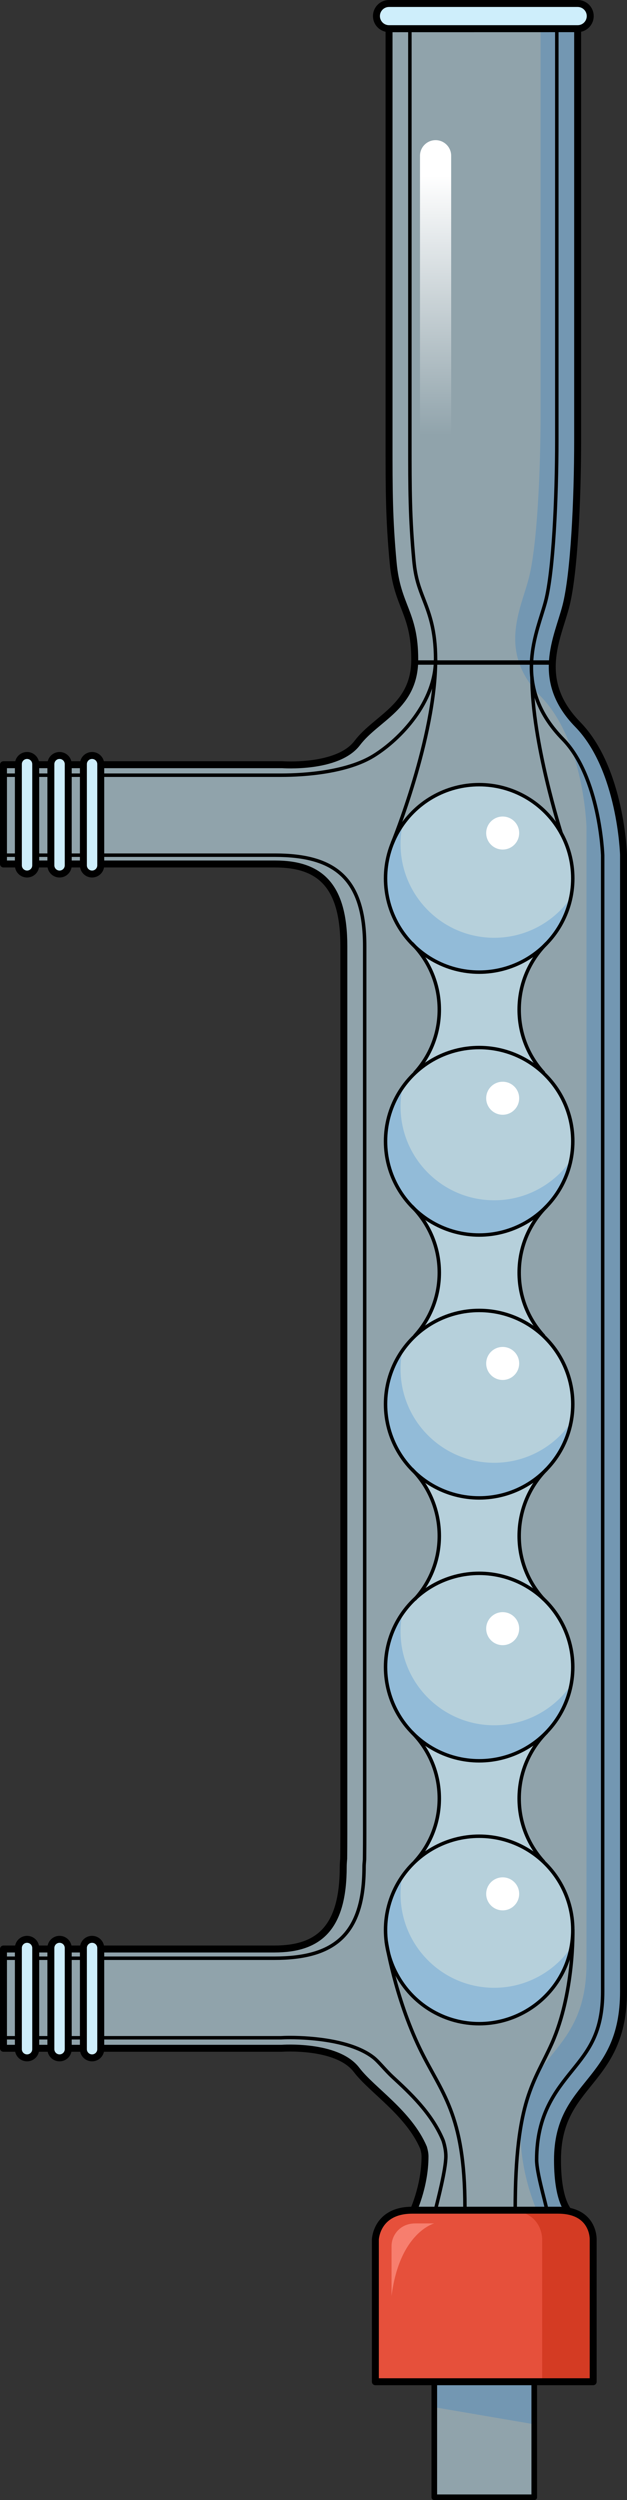 <?xml version="1.0" encoding="utf-8"?>
<!-- Generator: Adobe Illustrator 16.0.0, SVG Export Plug-In . SVG Version: 6.00 Build 0)  -->
<!DOCTYPE svg PUBLIC "-//W3C//DTD SVG 1.1//EN" "http://www.w3.org/Graphics/SVG/1.1/DTD/svg11.dtd">
<svg version="1.1" id="Layer_1" xmlns="http://www.w3.org/2000/svg" xmlns:xlink="http://www.w3.org/1999/xlink" x="0px" y="0px"
	 width="90.266px" height="359.486px" viewBox="0 0 90.266 359.486" enable-background="new 0 0 90.266 359.486"
	 xml:space="preserve">
<rect x="0" y="0" width="90.266" height="359.486" fill="#333333" stroke="none"/>
<g>
	<g>
		<path opacity="0.6" fill="#CEEEFB" d="M89.766,122.914c0,0-0.348-12.351-6.589-18.74s-2.898-12.407-1.709-17.015
			s1.693-15.287,1.693-23.912s0-59.125,0-59.125L56.009,4.128c0,0,0,52.682,0,59.485s0,10.95,0.592,17.311s3.107,7.103,3.107,13.907
			s-5.474,8.318-8.284,12.017s-10.798,3.108-10.798,3.108c-3.846,0-40.126,0-40.126,0v14.276c0,0,32.583,0,39.091,0
			s9.911,3.106,9.911,11.834s0,111.563,0,127.539c0,1.656-0.009,2.189-0.021,3.655c-0.045,0.475-0.068,0.867-0.068,1.154
			c0,8.728-3.404,11.834-9.912,11.834s-39.001,0-39.001,0v14.276c0,0,36.19,0,40.036,0c0,0,7.987-0.59,10.798,3.108
			c2.218,2.918,7.506,6.185,9.646,11.196c0.121,0.422,0.208,0.834,0.208,1.224c0,4.438-1.833,8.175-1.833,8.175h22.758
			c0,0-1.853-1.208-1.853-7.652c0-11.382,9.506-10.784,9.506-24.237S89.766,138.747,89.766,122.914z"/>
		<path opacity="0.2" fill="#006AD1" d="M89.766,122.914c0,0-0.348-12.351-6.589-18.74s-2.898-12.407-1.709-17.015
			s1.693-15.287,1.693-23.912s0-59.125,0-59.125l-5.333,0.001c0,12.152,0,47.944,0,55.08c0,8.625-0.504,19.305-1.693,23.912
			s-4.532,10.625,1.709,17.015s6.589,18.74,6.589,18.74c0,15.833,0,149.972,0,163.425s-9.506,12.855-9.506,24.237
			c0,6.444,2.525,11.696,2.525,11.696h4.66c0,0-1.853-1.208-1.853-7.652c0-11.382,9.506-10.784,9.506-24.237
			S89.766,138.747,89.766,122.914z"/>
		<polygon opacity="0.2" fill="#006AD1" points="77.202,318.229 77.452,318.229 77.167,318.159 		"/>
		<path fill="none" stroke="#000000" stroke-linecap="round" stroke-linejoin="round" stroke-miterlimit="10" d="M89.766,122.914
			c0,0-0.348-12.351-6.589-18.74s-2.898-12.407-1.709-17.015s1.693-15.287,1.693-23.912s0-59.125,0-59.125L56.009,4.128
			c0,0,0,52.682,0,59.485s0,10.95,0.592,17.311s3.107,7.103,3.107,13.907s-5.474,8.318-8.284,12.017s-10.798,3.108-10.798,3.108
			c-3.846,0-40.126,0-40.126,0v14.276c0,0,32.583,0,39.091,0s9.911,3.106,9.911,11.834s0,111.563,0,127.539
			c0,1.656-0.009,2.189-0.021,3.655c-0.045,0.475-0.068,0.867-0.068,1.154c0,8.728-3.404,11.834-9.912,11.834s-39.001,0-39.001,0
			v14.276c0,0,36.19,0,40.036,0c0,0,7.987-0.59,10.798,3.108c2.218,2.918,7.506,6.185,9.646,11.196
			c0.121,0.422,0.208,0.834,0.208,1.224c0,4.438-1.833,8.175-1.833,8.175h22.758c0,0-1.853-1.208-1.853-7.652
			c0-11.382,9.506-10.784,9.506-24.237S89.766,138.747,89.766,122.914z"/>
		<path fill="#CEEEFB" d="M83.161,0.5H56.005c-1,0-1.811,0.811-1.811,1.811c0,1.001,0.811,1.812,1.811,1.812h27.156
			c1,0,1.812-0.811,1.812-1.812C84.973,1.311,84.161,0.5,83.161,0.5z"/>
		<path fill="none" stroke="#000000" stroke-linecap="round" stroke-linejoin="round" stroke-miterlimit="10" d="M83.161,0.5H56.005
			c-1,0-1.811,0.811-1.811,1.811c0,1.001,0.811,1.812,1.811,1.812h27.156c1,0,1.812-0.811,1.812-1.812
			C84.973,1.311,84.161,0.5,83.161,0.5z"/>
		<g>
			<rect x="62.523" y="340.082" opacity="0.6" fill="#CEEEFB" width="14.391" height="19"/>
			<polygon opacity="0.2" fill-rule="evenodd" clip-rule="evenodd" fill="#006AD1" points="62.523,346.131 76.914,348.589 
				76.914,340.082 62.509,340.082 			"/>
			
				<rect x="62.523" y="340.082" fill="none" stroke="#000000" stroke-width="0.809" stroke-linecap="round" stroke-linejoin="round" stroke-miterlimit="10" width="14.391" height="19"/>
			<path fill-rule="evenodd" clip-rule="evenodd" fill="#E6503B" d="M85.397,322.016c0,0,0.151-4.211-5.051-4.211
				s-18.439,0-20.992,0c-5.167,0-5.314,4.211-5.314,4.211v20.455h31.357V322.016z"/>
			<path fill-rule="evenodd" clip-rule="evenodd" fill="#D43B23" d="M80.347,317.805c-1.766,0-4.459,0-7.345,0
				c5.202,0,5.051,4.211,5.051,4.211v20.455h7.345v-20.455C85.397,322.016,85.549,317.805,80.347,317.805z"/>
			
				<path fill-rule="evenodd" clip-rule="evenodd" fill="none" stroke="#000000" stroke-linecap="round" stroke-linejoin="round" stroke-miterlimit="10" d="
				M85.397,322.016c0,0,0.151-4.211-5.051-4.211s-18.439,0-20.992,0c-5.167,0-5.314,4.211-5.314,4.211v20.455h31.357V322.016z"/>
			<path fill-rule="evenodd" clip-rule="evenodd" fill="#F77E6E" d="M56.369,330.138c0,0,0-5.64,0-7.182s1.209-3.25,3.417-3.25
				s2.723,0,2.723,0S57.535,320.986,56.369,330.138z"/>
		</g>
		<linearGradient id="SVGID_1_" gradientUnits="userSpaceOnUse" x1="62.708" y1="71.026" x2="62.708" y2="25.243">
			<stop  offset="0.184" style="stop-color:#FFFFFF;stop-opacity:0"/>
			<stop  offset="1" style="stop-color:#FFFFFF"/>
		</linearGradient>
		<path fill="url(#SVGID_1_)" d="M64.952,22.396c0-1.239-1.004-2.244-2.244-2.244c-1.238,0-2.243,1.005-2.243,2.244v45.807l0,0
			v0.001c0,1.238,1.005,2.243,2.243,2.243c1.24,0,2.244-1.005,2.244-2.243v-0.001l0,0V22.396z"/>
		
			<path fill="none" stroke="#000000" stroke-width="0.5" stroke-linecap="round" stroke-linejoin="round" stroke-miterlimit="10" d="
			M62.676,317.805c0.363-1.496,1.512-5.854,1.512-7.751c0-0.629-0.104-1.28-0.324-2.052c-0.034-0.119-0.075-0.235-0.125-0.35
			c-1.646-3.855-4.722-6.699-7.194-8.985c-1.136-1.05-2.019-2.229-2.821-2.849c-3.06-2.362-8.729-2.84-11.972-2.84
			c-0.637,0-1.102,0.021-1.312,0.034H0.5v-11.438h39.001c8.567,0,12.912-3.317,12.912-13.16c0-0.217,0.021-0.513,0.055-0.872
			c0.009-0.086,0.013-0.172,0.014-0.258l0.007-0.846c0.009-0.913,0.014-1.527,0.014-2.834V136.066
			c0-9.843-4.344-13.101-12.911-13.101H0.5v-11.5h40.03c3.312,0,9.431-0.412,13.282-2.803c3.866-2.399,8.896-7.723,8.896-13.832
			c0-4.254-0.912-6.603-1.716-8.674c-0.629-1.62-1.173-3.02-1.404-5.512c-0.579-6.222-0.579-10.291-0.579-17.032V4.122l21.152,0.001
			v59.124c0,8.447-0.494,18.886-1.598,23.162c-0.167,0.644-0.379,1.316-0.599,2.016c-1.391,4.433-3.493,11.131,3.065,17.846
			c5.331,5.457,5.733,16.619,5.736,16.731l-0.001,163.337c0,5.948-2.032,8.465-4.385,11.38c-2.4,2.974-5.121,6.345-5.121,12.857
			c0,1.858,1.244,5.966,1.475,7.229H62.676z"/>
		<g>
			<path fill="#CEEEFB" d="M12.005,109.88v14.548c0,0.689,0.56,1.249,1.25,1.249c0.689,0,1.249-0.56,1.249-1.249V109.88
				c0-0.69-0.56-1.25-1.249-1.25C12.564,108.63,12.005,109.189,12.005,109.88z"/>
			<path fill="none" stroke="#000000" stroke-linecap="round" stroke-linejoin="round" stroke-miterlimit="10" d="M12.005,109.88
				v14.548c0,0.689,0.56,1.249,1.25,1.249c0.689,0,1.249-0.56,1.249-1.249V109.88c0-0.69-0.56-1.25-1.249-1.25
				C12.564,108.63,12.005,109.189,12.005,109.88z"/>
			<path fill="#CEEEFB" d="M7.324,109.88v14.548c0,0.689,0.56,1.249,1.25,1.249c0.689,0,1.249-0.56,1.249-1.249V109.88
				c0-0.69-0.56-1.25-1.249-1.25C7.884,108.63,7.324,109.189,7.324,109.88z"/>
			<path fill="none" stroke="#000000" stroke-linecap="round" stroke-linejoin="round" stroke-miterlimit="10" d="M7.324,109.88
				v14.548c0,0.689,0.56,1.249,1.25,1.249c0.689,0,1.249-0.56,1.249-1.249V109.88c0-0.69-0.56-1.25-1.249-1.25
				C7.884,108.63,7.324,109.189,7.324,109.88z"/>
			<path fill="#CEEEFB" d="M2.644,109.88v14.548c0,0.689,0.56,1.249,1.25,1.249c0.689,0,1.249-0.56,1.249-1.249V109.88
				c0-0.69-0.56-1.25-1.249-1.25C3.203,108.63,2.644,109.189,2.644,109.88z"/>
			<path fill="none" stroke="#000000" stroke-linecap="round" stroke-linejoin="round" stroke-miterlimit="10" d="M2.644,109.88
				v14.548c0,0.689,0.56,1.249,1.25,1.249c0.689,0,1.249-0.56,1.249-1.249V109.88c0-0.69-0.56-1.25-1.249-1.25
				C3.203,108.63,2.644,109.189,2.644,109.88z"/>
		</g>
		<g>
			<path fill="#CEEEFB" d="M12.005,280.105v14.548c0,0.689,0.56,1.249,1.25,1.249c0.689,0,1.249-0.56,1.249-1.249v-14.548
				c0-0.69-0.56-1.25-1.249-1.25C12.564,278.855,12.005,279.415,12.005,280.105z"/>
			<path fill="none" stroke="#000000" stroke-linecap="round" stroke-linejoin="round" stroke-miterlimit="10" d="M12.005,280.105
				v14.548c0,0.689,0.56,1.249,1.25,1.249c0.689,0,1.249-0.56,1.249-1.249v-14.548c0-0.69-0.56-1.25-1.249-1.25
				C12.564,278.855,12.005,279.415,12.005,280.105z"/>
			<path fill="#CEEEFB" d="M7.324,280.105v14.548c0,0.689,0.56,1.249,1.25,1.249c0.689,0,1.249-0.56,1.249-1.249v-14.548
				c0-0.69-0.56-1.25-1.249-1.25C7.884,278.855,7.324,279.415,7.324,280.105z"/>
			<path fill="none" stroke="#000000" stroke-linecap="round" stroke-linejoin="round" stroke-miterlimit="10" d="M7.324,280.105
				v14.548c0,0.689,0.56,1.249,1.25,1.249c0.689,0,1.249-0.56,1.249-1.249v-14.548c0-0.69-0.56-1.25-1.249-1.25
				C7.884,278.855,7.324,279.415,7.324,280.105z"/>
			<path fill="#CEEEFB" d="M2.644,280.105v14.548c0,0.689,0.56,1.249,1.25,1.249c0.689,0,1.249-0.56,1.249-1.249v-14.548
				c0-0.69-0.56-1.25-1.249-1.25C3.203,278.855,2.644,279.415,2.644,280.105z"/>
			<path fill="none" stroke="#000000" stroke-linecap="round" stroke-linejoin="round" stroke-miterlimit="10" d="M2.644,280.105
				v14.548c0,0.689,0.56,1.249,1.25,1.249c0.689,0,1.249-0.56,1.249-1.249v-14.548c0-0.69-0.56-1.25-1.249-1.25
				C3.203,278.855,2.644,279.415,2.644,280.105z"/>
		</g>
	</g>
	<g>
		<path opacity="0.6" fill-rule="evenodd" clip-rule="evenodd" fill="#CEEEFB" d="M78.149,154.244h0.094
			c-2.176-2.394-3.502-5.573-3.502-9.063c0-3.706,1.496-7.063,3.917-9.5h-0.004c2.354-2.427,3.808-5.729,3.808-9.376
			c0-7.444-6.035-13.479-13.479-13.479s-13.479,6.035-13.479,13.479c0,3.762,1.545,7.16,4.03,9.605
			c2.294,2.416,3.71,5.676,3.71,9.271c0,3.489-1.326,6.669-3.502,9.063h0.074c-2.647,2.461-4.313,5.963-4.313,9.862
			c0,3.733,1.519,7.11,3.972,9.552c2.33,2.423,3.769,5.709,3.769,9.336c0,3.489-1.326,6.669-3.502,9.063h0.062
			c-2.64,2.461-4.3,5.958-4.3,9.851c0,3.743,1.528,7.129,3.994,9.571c2.315,2.424,3.746,5.769,3.746,9.384
			c0,3.467-1.312,6.626-3.462,9.014c-2.627,2.46-4.278,5.949-4.278,9.832c0,3.658,1.464,6.972,3.83,9.4h-0.007
			c2.421,2.437,3.917,5.794,3.917,9.5c0,3.489-1.326,6.669-3.502,9.063h0.047c-2.631,2.46-4.285,5.952-4.285,9.838
			c0,7.443,6.035,13.479,13.479,13.479s13.479-6.035,13.479-13.479c0-3.886-1.654-7.378-4.285-9.838h0.066
			c-2.176-2.394-3.502-5.573-3.502-9.063c0-3.706,1.496-7.063,3.917-9.5h-0.026c2.366-2.429,3.83-5.742,3.83-9.4
			c0-3.856-1.628-7.326-4.226-9.783h0.007c-2.176-2.394-3.502-5.573-3.502-9.063c0-3.706,1.496-7.136,3.917-9.572h-0.01
			c2.356-2.427,3.813-5.733,3.813-9.383c0-3.893-1.66-7.39-4.299-9.851h0.08c-2.176-2.394-3.502-5.573-3.502-9.063
			c0-3.706,1.496-7.063,3.917-9.5h-0.015c2.359-2.428,3.818-5.735,3.818-9.388C82.462,160.207,80.797,156.705,78.149,154.244z"/>
		<path opacity="0.2" fill-rule="evenodd" clip-rule="evenodd" fill="#006AD1" d="M71.145,134.844
			c-7.444,0-13.479-6.035-13.479-13.479c0-0.963,0.105-1.9,0.297-2.806c-1.545,2.192-2.459,4.86-2.459,7.746
			c0,7.443,6.035,13.479,13.479,13.479c6.481,0,11.892-4.577,13.183-10.674C79.726,132.574,75.703,134.844,71.145,134.844z"/>
		<path opacity="0.2" fill-rule="evenodd" clip-rule="evenodd" fill="#006AD1" d="M71.145,172.589
			c-7.444,0-13.479-6.035-13.479-13.479c0-0.963,0.105-1.9,0.297-2.806c-1.545,2.192-2.459,4.86-2.459,7.746
			c0,7.443,6.035,13.479,13.479,13.479c6.481,0,11.892-4.577,13.183-10.674C79.726,170.319,75.703,172.589,71.145,172.589z"/>
		<path opacity="0.2" fill-rule="evenodd" clip-rule="evenodd" fill="#006AD1" d="M71.145,210.334
			c-7.444,0-13.479-6.035-13.479-13.479c0-0.963,0.105-1.9,0.297-2.806c-1.545,2.192-2.459,4.86-2.459,7.746
			c0,7.443,6.035,13.479,13.479,13.479c6.481,0,11.892-4.577,13.183-10.674C79.726,208.064,75.703,210.334,71.145,210.334z"/>
		<path opacity="0.2" fill-rule="evenodd" clip-rule="evenodd" fill="#006AD1" d="M71.145,248.079
			c-7.444,0-13.479-6.035-13.479-13.479c0-0.963,0.105-1.9,0.297-2.806c-1.545,2.192-2.459,4.86-2.459,7.746
			c0,7.443,6.035,13.479,13.479,13.479c6.481,0,11.892-4.577,13.183-10.674C79.726,245.81,75.703,248.079,71.145,248.079z"/>
		<path opacity="0.2" fill-rule="evenodd" clip-rule="evenodd" fill="#006AD1" d="M71.145,285.824
			c-7.444,0-13.479-6.035-13.479-13.479c0-0.963,0.105-1.9,0.297-2.806c-1.545,2.192-2.459,4.86-2.459,7.746
			c0,7.443,6.035,13.479,13.479,13.479c6.481,0,11.892-4.577,13.183-10.674C79.726,283.555,75.703,285.824,71.145,285.824z"/>
		
			<circle fill-rule="evenodd" clip-rule="evenodd" fill="none" stroke="#000000" stroke-width="0.5" stroke-linecap="round" stroke-linejoin="round" stroke-miterlimit="10" cx="68.982" cy="126.306" r="13.479"/>
		
			<circle fill-rule="evenodd" clip-rule="evenodd" fill="none" stroke="#000000" stroke-width="0.5" stroke-linecap="round" stroke-linejoin="round" stroke-miterlimit="10" cx="68.982" cy="164.106" r="13.479"/>
		
			<circle fill-rule="evenodd" clip-rule="evenodd" fill="none" stroke="#000000" stroke-width="0.5" stroke-linecap="round" stroke-linejoin="round" stroke-miterlimit="10" cx="68.982" cy="201.907" r="13.479"/>
		<g>
			
				<circle fill-rule="evenodd" clip-rule="evenodd" fill="none" stroke="#000000" stroke-width="0.5" stroke-linecap="round" stroke-linejoin="round" stroke-miterlimit="10" cx="68.982" cy="239.708" r="13.479"/>
			
				<circle fill-rule="evenodd" clip-rule="evenodd" fill="none" stroke="#000000" stroke-width="0.5" stroke-linecap="round" stroke-linejoin="round" stroke-miterlimit="10" cx="68.982" cy="277.509" r="13.479"/>
		</g>
		<g>
			
				<path fill-rule="evenodd" clip-rule="evenodd" fill="none" stroke="#000000" stroke-width="0.5" stroke-linecap="round" stroke-linejoin="round" stroke-miterlimit="10" d="
				M78.243,267.671c-2.176-2.394-3.502-5.573-3.502-9.063c0-3.706,1.496-7.063,3.917-9.5"/>
			
				<path fill-rule="evenodd" clip-rule="evenodd" fill="none" stroke="#000000" stroke-width="0.5" stroke-linecap="round" stroke-linejoin="round" stroke-miterlimit="10" d="
				M78.243,229.925c-2.176-2.394-3.502-5.573-3.502-9.063c0-3.706,1.496-7.136,3.917-9.572"/>
			
				<path fill-rule="evenodd" clip-rule="evenodd" fill="none" stroke="#000000" stroke-width="0.5" stroke-linecap="round" stroke-linejoin="round" stroke-miterlimit="10" d="
				M78.243,192.057c-2.176-2.394-3.502-5.573-3.502-9.063c0-3.706,1.496-7.063,3.917-9.5"/>
			
				<path fill-rule="evenodd" clip-rule="evenodd" fill="none" stroke="#000000" stroke-width="0.5" stroke-linecap="round" stroke-linejoin="round" stroke-miterlimit="10" d="
				M78.243,154.244c-2.176-2.394-3.502-5.573-3.502-9.063c0-3.706,1.496-7.063,3.917-9.5"/>
		</g>
		<g>
			
				<path fill-rule="evenodd" clip-rule="evenodd" fill="none" stroke="#000000" stroke-width="0.5" stroke-linecap="round" stroke-linejoin="round" stroke-miterlimit="10" d="
				M59.741,267.671c2.176-2.394,3.502-5.573,3.502-9.063c0-3.706-1.496-7.063-3.917-9.5"/>
			
				<path fill-rule="evenodd" clip-rule="evenodd" fill="none" stroke="#000000" stroke-width="0.5" stroke-linecap="round" stroke-linejoin="round" stroke-miterlimit="10" d="
				M59.741,229.925c2.176-2.394,3.502-5.573,3.502-9.063c0-3.706-1.496-7.136-3.917-9.572"/>
			
				<path fill-rule="evenodd" clip-rule="evenodd" fill="none" stroke="#000000" stroke-width="0.5" stroke-linecap="round" stroke-linejoin="round" stroke-miterlimit="10" d="
				M59.741,192.057c2.176-2.394,3.502-5.573,3.502-9.063c0-3.706-1.496-7.063-3.917-9.5"/>
			
				<path fill-rule="evenodd" clip-rule="evenodd" fill="none" stroke="#000000" stroke-width="0.5" stroke-linecap="round" stroke-linejoin="round" stroke-miterlimit="10" d="
				M59.741,154.244c2.176-2.394,3.502-5.573,3.502-9.063c0-3.706-1.496-7.063-3.917-9.5"/>
		</g>
		<circle fill-rule="evenodd" clip-rule="evenodd" fill="#FFFFFF" cx="72.368" cy="272.318" r="2.374"/>
		<circle fill-rule="evenodd" clip-rule="evenodd" fill="#FFFFFF" cx="72.368" cy="234.185" r="2.374"/>
		<circle fill-rule="evenodd" clip-rule="evenodd" fill="#FFFFFF" cx="72.368" cy="196.051" r="2.374"/>
		<circle fill-rule="evenodd" clip-rule="evenodd" fill="#FFFFFF" cx="72.368" cy="157.917" r="2.374"/>
		<circle fill-rule="evenodd" clip-rule="evenodd" fill="#FFFFFF" cx="72.368" cy="119.783" r="2.374"/>
	</g>
	
		<path fill-rule="evenodd" clip-rule="evenodd" fill="none" stroke="#000000" stroke-width="0.5" stroke-linecap="round" stroke-linejoin="round" stroke-miterlimit="10" d="
		M56.512,121.179c0,0,6.196-15.098,6.196-26.348"/>
	
		<path fill-rule="evenodd" clip-rule="evenodd" fill="none" stroke="#000000" stroke-width="0.5" stroke-linecap="round" stroke-linejoin="round" stroke-miterlimit="10" d="
		M80.78,119.784c0,0-4.192-13.131-4.192-22.358"/>
	
		<path fill-rule="evenodd" clip-rule="evenodd" fill="none" stroke="#000000" stroke-width="0.5" stroke-linecap="round" stroke-linejoin="round" stroke-miterlimit="10" d="
		M55.615,279.224c0,0,1.225,7.876,4.823,15.336c3.07,6.365,6.496,9.28,6.496,22.836"/>
	
		<path fill-rule="evenodd" clip-rule="evenodd" fill="none" stroke="#000000" stroke-width="0.5" stroke-linecap="round" stroke-linejoin="round" stroke-miterlimit="10" d="
		M82.462,277.509c0,0,0.233,8.997-3.003,16.297c-2.483,5.602-5.288,7.979-5.288,23.999"/>
	
		<line fill="none" stroke="#000000" stroke-width="0.632" stroke-linecap="round" stroke-linejoin="round" stroke-miterlimit="10" x1="59.708" y1="95.264" x2="79.552" y2="95.264"/>
</g>
</svg>
